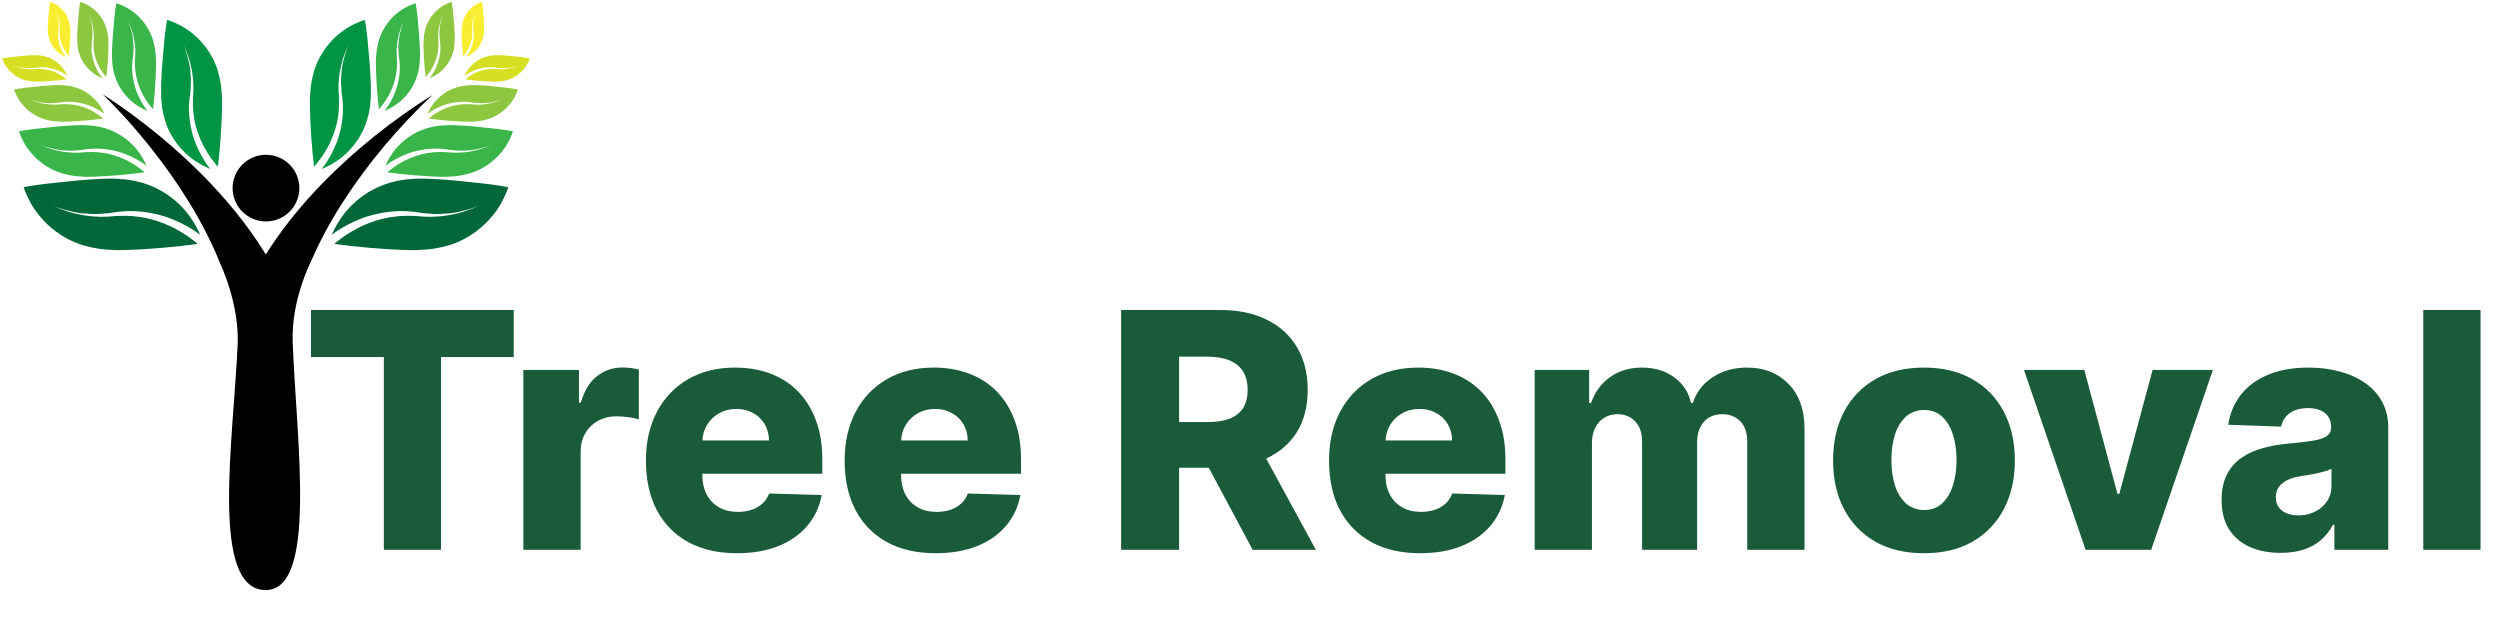 <svg width="291" height="73" viewBox="0 0 291 73" fill="none" xmlns="http://www.w3.org/2000/svg">
<path d="M36.2 41.561V36.081H59.798V41.561H51.332V64H44.679V41.561H36.2ZM60.919 64V43.06H67.394V46.877H67.612C67.994 45.496 68.617 44.469 69.48 43.797C70.344 43.115 71.348 42.774 72.493 42.774C72.802 42.774 73.12 42.797 73.447 42.842C73.774 42.879 74.079 42.938 74.361 43.02V48.813C74.042 48.704 73.624 48.618 73.106 48.554C72.597 48.491 72.143 48.459 71.743 48.459C70.952 48.459 70.239 48.636 69.603 48.991C68.976 49.336 68.48 49.822 68.117 50.449C67.762 51.067 67.585 51.794 67.585 52.63V64H60.919ZM85.778 64.395C83.588 64.395 81.697 63.964 80.107 63.1C78.525 62.228 77.307 60.987 76.453 59.379C75.608 57.761 75.185 55.839 75.185 53.612C75.185 51.449 75.612 49.559 76.467 47.941C77.321 46.314 78.525 45.051 80.079 44.151C81.633 43.242 83.465 42.788 85.573 42.788C87.064 42.788 88.427 43.02 89.663 43.483C90.899 43.947 91.967 44.633 92.867 45.542C93.766 46.45 94.466 47.573 94.966 48.909C95.466 50.236 95.716 51.758 95.716 53.476V55.139H77.516V51.267H89.513C89.504 50.558 89.336 49.927 89.009 49.372C88.681 48.818 88.232 48.386 87.659 48.077C87.096 47.759 86.446 47.6 85.71 47.6C84.964 47.6 84.296 47.768 83.706 48.105C83.115 48.432 82.647 48.882 82.302 49.454C81.956 50.018 81.774 50.658 81.756 51.376V55.316C81.756 56.17 81.924 56.92 82.261 57.565C82.597 58.202 83.074 58.697 83.692 59.051C84.31 59.406 85.046 59.583 85.9 59.583C86.491 59.583 87.027 59.501 87.509 59.338C87.991 59.174 88.404 58.933 88.75 58.615C89.095 58.297 89.354 57.906 89.527 57.443L95.648 57.62C95.393 58.992 94.834 60.187 93.971 61.205C93.117 62.214 91.994 63 90.604 63.564C89.213 64.118 87.605 64.395 85.778 64.395ZM108.909 64.395C106.718 64.395 104.828 63.964 103.238 63.1C101.656 62.228 100.438 60.987 99.584 59.379C98.739 57.761 98.316 55.839 98.316 53.612C98.316 51.449 98.743 49.559 99.598 47.941C100.452 46.314 101.656 45.051 103.21 44.151C104.764 43.242 106.596 42.788 108.704 42.788C110.195 42.788 111.558 43.02 112.794 43.483C114.03 43.947 115.098 44.633 115.998 45.542C116.897 46.45 117.597 47.573 118.097 48.909C118.597 50.236 118.847 51.758 118.847 53.476V55.139H100.647V51.267H112.644C112.635 50.558 112.467 49.927 112.14 49.372C111.812 48.818 111.363 48.386 110.79 48.077C110.227 47.759 109.577 47.6 108.841 47.6C108.095 47.6 107.427 47.768 106.837 48.105C106.246 48.432 105.778 48.882 105.432 49.454C105.087 50.018 104.905 50.658 104.887 51.376V55.316C104.887 56.17 105.055 56.92 105.392 57.565C105.728 58.202 106.205 58.697 106.823 59.051C107.441 59.406 108.177 59.583 109.031 59.583C109.622 59.583 110.158 59.501 110.64 59.338C111.122 59.174 111.535 58.933 111.881 58.615C112.226 58.297 112.485 57.906 112.658 57.443L118.779 57.62C118.524 58.992 117.965 60.187 117.102 61.205C116.248 62.214 115.125 63 113.735 63.564C112.344 64.118 110.736 64.395 108.909 64.395ZM130.499 64V36.081H142.032C144.123 36.081 145.927 36.458 147.444 37.212C148.971 37.957 150.148 39.03 150.975 40.429C151.802 41.82 152.216 43.469 152.216 45.378C152.216 47.314 151.793 48.959 150.948 50.313C150.103 51.658 148.903 52.685 147.349 53.394C145.795 54.094 143.955 54.444 141.828 54.444H134.534V49.127H140.574C141.592 49.127 142.441 48.995 143.123 48.732C143.814 48.459 144.336 48.05 144.691 47.505C145.045 46.95 145.222 46.241 145.222 45.378C145.222 44.515 145.045 43.801 144.691 43.238C144.336 42.665 143.814 42.238 143.123 41.956C142.432 41.665 141.583 41.52 140.574 41.52H137.247V64H130.499ZM146.218 51.24L153.17 64H145.809L138.992 51.24H146.218ZM165.293 64.395C163.103 64.395 161.212 63.964 159.622 63.1C158.04 62.228 156.823 60.987 155.968 59.379C155.123 57.761 154.7 55.839 154.7 53.612C154.7 51.449 155.128 49.559 155.982 47.941C156.836 46.314 158.04 45.051 159.594 44.151C161.149 43.242 162.98 42.788 165.088 42.788C166.579 42.788 167.942 43.02 169.178 43.483C170.414 43.947 171.482 44.633 172.382 45.542C173.282 46.45 173.981 47.573 174.481 48.909C174.981 50.236 175.231 51.758 175.231 53.476V55.139H157.032V51.267H169.028C169.019 50.558 168.851 49.927 168.524 49.372C168.197 48.818 167.747 48.386 167.174 48.077C166.611 47.759 165.961 47.6 165.225 47.6C164.479 47.6 163.811 47.768 163.221 48.105C162.63 48.432 162.162 48.882 161.817 49.454C161.471 50.018 161.289 50.658 161.271 51.376V55.316C161.271 56.17 161.439 56.92 161.776 57.565C162.112 58.202 162.589 58.697 163.207 59.051C163.825 59.406 164.561 59.583 165.416 59.583C166.006 59.583 166.543 59.501 167.024 59.338C167.506 59.174 167.919 58.933 168.265 58.615C168.61 58.297 168.869 57.906 169.042 57.443L175.163 57.62C174.908 58.992 174.349 60.187 173.486 61.205C172.632 62.214 171.509 63 170.119 63.564C168.728 64.118 167.12 64.395 165.293 64.395ZM178.636 64V43.06H184.975V46.905H185.207C185.643 45.632 186.379 44.628 187.415 43.892C188.451 43.156 189.687 42.788 191.123 42.788C192.577 42.788 193.822 43.16 194.858 43.906C195.894 44.651 196.553 45.651 196.835 46.905H197.053C197.444 45.66 198.207 44.664 199.344 43.919C200.48 43.165 201.82 42.788 203.365 42.788C205.346 42.788 206.955 43.424 208.191 44.696C209.427 45.96 210.045 47.696 210.045 49.904V64H203.379V51.431C203.379 50.386 203.111 49.59 202.574 49.045C202.038 48.491 201.343 48.214 200.489 48.214C199.571 48.214 198.848 48.513 198.321 49.113C197.803 49.704 197.544 50.499 197.544 51.499V64H191.137V51.363C191.137 50.39 190.873 49.622 190.346 49.059C189.819 48.495 189.124 48.214 188.26 48.214C187.679 48.214 187.165 48.354 186.72 48.636C186.274 48.909 185.925 49.3 185.67 49.809C185.425 50.318 185.302 50.917 185.302 51.608V64H178.636ZM223.95 64.395C221.751 64.395 219.86 63.946 218.279 63.046C216.707 62.137 215.494 60.874 214.639 59.256C213.794 57.629 213.371 55.743 213.371 53.598C213.371 51.444 213.794 49.559 214.639 47.941C215.494 46.314 216.707 45.051 218.279 44.151C219.86 43.242 221.751 42.788 223.95 42.788C226.15 42.788 228.035 43.242 229.608 44.151C231.189 45.051 232.402 46.314 233.248 47.941C234.102 49.559 234.529 51.444 234.529 53.598C234.529 55.743 234.102 57.629 233.248 59.256C232.402 60.874 231.189 62.137 229.608 63.046C228.035 63.946 226.15 64.395 223.95 64.395ZM223.991 59.365C224.791 59.365 225.468 59.12 226.022 58.629C226.577 58.138 226.999 57.456 227.29 56.584C227.59 55.711 227.74 54.703 227.74 53.557C227.74 52.394 227.59 51.376 227.29 50.504C226.999 49.631 226.577 48.95 226.022 48.459C225.468 47.968 224.791 47.723 223.991 47.723C223.164 47.723 222.464 47.968 221.892 48.459C221.328 48.95 220.897 49.631 220.597 50.504C220.306 51.376 220.16 52.394 220.16 53.557C220.16 54.703 220.306 55.711 220.597 56.584C220.897 57.456 221.328 58.138 221.892 58.629C222.464 59.12 223.164 59.365 223.991 59.365ZM257.582 43.06L250.397 64H242.763L235.592 43.06H242.613L246.471 57.484H246.689L250.561 43.06H257.582ZM265.478 64.354C264.142 64.354 262.956 64.132 261.92 63.687C260.893 63.232 260.08 62.55 259.48 61.642C258.889 60.724 258.594 59.574 258.594 58.193C258.594 57.029 258.798 56.048 259.207 55.248C259.616 54.448 260.18 53.798 260.898 53.298C261.616 52.799 262.443 52.421 263.379 52.167C264.315 51.903 265.315 51.726 266.378 51.635C267.569 51.526 268.527 51.413 269.255 51.294C269.982 51.167 270.509 50.99 270.836 50.763C271.172 50.526 271.34 50.195 271.34 49.768V49.7C271.34 49 271.099 48.459 270.618 48.077C270.136 47.696 269.486 47.505 268.668 47.505C267.787 47.505 267.078 47.696 266.542 48.077C266.005 48.459 265.665 48.986 265.519 49.659L259.371 49.441C259.553 48.168 260.021 47.032 260.775 46.032C261.539 45.023 262.584 44.233 263.911 43.66C265.247 43.079 266.851 42.788 268.723 42.788C270.059 42.788 271.29 42.947 272.417 43.265C273.544 43.574 274.526 44.028 275.362 44.628C276.198 45.219 276.843 45.946 277.298 46.809C277.761 47.673 277.993 48.659 277.993 49.768V64H271.722V61.083H271.558C271.186 61.791 270.709 62.391 270.127 62.882C269.554 63.373 268.877 63.741 268.096 63.986C267.323 64.232 266.451 64.354 265.478 64.354ZM267.537 59.992C268.255 59.992 268.9 59.847 269.473 59.556C270.054 59.265 270.518 58.865 270.863 58.356C271.209 57.838 271.381 57.238 271.381 56.557V54.566C271.19 54.666 270.959 54.757 270.686 54.839C270.422 54.921 270.132 54.998 269.813 55.071C269.495 55.143 269.168 55.207 268.832 55.261C268.496 55.316 268.173 55.366 267.864 55.411C267.237 55.511 266.701 55.666 266.255 55.875C265.819 56.084 265.483 56.357 265.247 56.693C265.019 57.02 264.906 57.411 264.906 57.865C264.906 58.556 265.151 59.083 265.642 59.447C266.142 59.81 266.773 59.992 267.537 59.992ZM288.735 36.081V64H282.069V36.081H288.735Z" fill="#1A5B39"/>
<path d="M57.13 25.351C57.212 25.243 57.322 25.136 57.404 25.028C57.733 24.625 58.008 24.221 58.269 23.776C58.627 23.129 58.931 22.482 59.168 21.793C58.356 21.623 57.556 21.521 56.689 21.406C55.389 21.259 54.196 21.14 52.909 21.007C51.242 20.871 49.71 20.736 48.041 20.816C48.014 20.816 47.987 20.843 47.96 20.843C47.756 20.854 47.553 20.866 47.349 20.878C47.145 20.917 46.942 20.928 46.738 20.967C46.493 21.019 46.263 21.031 46.032 21.097C45.977 21.123 45.923 21.15 45.855 21.163C45.597 21.201 45.379 21.254 45.148 21.346C44.944 21.439 44.726 21.465 44.522 21.558C44.345 21.651 44.168 21.717 43.991 21.783C43.596 21.956 43.242 22.17 42.86 22.383C42.424 22.65 42.055 22.931 41.659 23.239C41.085 23.722 40.579 24.219 40.113 24.811C39.962 25.013 39.825 25.201 39.674 25.403C39.646 25.43 39.66 25.471 39.632 25.497C39.207 26.076 38.903 26.697 38.613 27.331C39.746 26.487 40.999 25.821 42.346 25.331C42.469 25.292 42.605 25.239 42.727 25.199C43.611 24.922 44.467 24.754 45.404 24.64C45.893 24.59 46.354 24.567 46.842 24.571C47.683 24.578 48.455 24.68 49.322 24.823C49.39 24.837 49.444 24.81 49.512 24.824C50.365 24.927 51.139 24.947 51.98 24.846C52.007 24.846 52.048 24.86 52.075 24.86C52.374 24.836 52.632 24.797 52.931 24.746C53.134 24.707 53.311 24.668 53.501 24.642C53.542 24.629 53.556 24.616 53.596 24.602C54.357 24.447 55.037 24.236 55.731 23.957C53.471 25.021 50.904 25.446 48.424 25.14C47.855 25.135 47.299 25.09 46.715 25.152C46.688 25.152 46.648 25.138 46.62 25.138C45.86 25.213 45.195 25.302 44.461 25.485C43.428 25.747 42.502 26.118 41.562 26.584C41.508 26.611 41.453 26.665 41.399 26.691C40.486 27.157 39.694 27.746 38.916 28.376C39.146 28.446 39.349 28.434 39.606 28.477C39.809 28.519 40.026 28.548 40.243 28.55C40.419 28.565 40.582 28.594 40.745 28.622C42.221 28.784 43.577 28.904 45.041 28.998C46.288 29.063 47.44 29.141 48.675 29.111C48.729 29.111 48.783 29.085 48.838 29.085C49.977 29.068 51.036 28.887 52.138 28.585C53.348 28.23 54.397 27.684 55.421 26.948C55.448 26.921 55.475 26.894 55.503 26.867C56.117 26.426 56.637 25.915 57.13 25.351Z" fill="#006838"/>
<path d="M39.412 3.986C39.505 3.918 39.598 3.826 39.69 3.758C40.039 3.485 40.386 3.258 40.769 3.042C41.325 2.748 41.88 2.499 42.47 2.309C42.602 3.001 42.677 3.68 42.763 4.418C42.868 5.524 42.952 6.538 43.046 7.632C43.138 9.049 43.23 10.351 43.137 11.766C43.137 11.789 43.114 11.812 43.114 11.835C43.1 12.008 43.087 12.18 43.075 12.353C43.038 12.525 43.025 12.698 42.989 12.87C42.941 13.077 42.928 13.273 42.869 13.468C42.845 13.514 42.822 13.56 42.81 13.617C42.773 13.835 42.726 14.019 42.643 14.214C42.561 14.386 42.536 14.57 42.454 14.742C42.372 14.891 42.313 15.04 42.254 15.19C42.102 15.522 41.915 15.82 41.727 16.14C41.494 16.507 41.249 16.816 40.981 17.147C40.562 17.627 40.131 18.049 39.621 18.436C39.447 18.561 39.284 18.675 39.11 18.8C39.087 18.823 39.053 18.811 39.029 18.834C38.531 19.187 37.998 19.435 37.454 19.672C38.189 18.723 38.774 17.669 39.211 16.533C39.246 16.43 39.293 16.315 39.329 16.212C39.577 15.466 39.733 14.742 39.844 13.948C39.894 13.534 39.92 13.143 39.924 12.729C39.93 12.015 39.855 11.358 39.746 10.62C39.735 10.562 39.759 10.517 39.748 10.459C39.673 9.733 39.667 9.077 39.766 8.364C39.766 8.341 39.755 8.306 39.755 8.283C39.78 8.03 39.817 7.812 39.865 7.559C39.901 7.386 39.937 7.237 39.961 7.076C39.973 7.042 39.985 7.03 39.997 6.996C40.141 6.352 40.33 5.778 40.577 5.193C39.639 7.096 39.239 9.269 39.463 11.378C39.459 11.861 39.489 12.333 39.427 12.828C39.427 12.851 39.438 12.886 39.438 12.909C39.363 13.553 39.278 14.116 39.111 14.736C38.873 15.609 38.543 16.389 38.133 17.18C38.109 17.226 38.063 17.271 38.04 17.317C37.629 18.085 37.116 18.748 36.569 19.4C36.513 19.204 36.526 19.031 36.493 18.812C36.46 18.639 36.439 18.455 36.44 18.27C36.43 18.121 36.408 17.983 36.386 17.844C36.27 16.588 36.188 15.436 36.13 14.192C36.093 13.133 36.044 12.154 36.087 11.107C36.088 11.061 36.111 11.015 36.112 10.969C36.143 10.002 36.312 9.105 36.586 8.175C36.906 7.153 37.386 6.271 38.028 5.413C38.051 5.39 38.074 5.367 38.097 5.345C38.482 4.83 38.924 4.396 39.412 3.986Z" fill="#009444"/>
<path d="M58.24 17.86C58.3 17.782 58.379 17.705 58.438 17.627C58.676 17.335 58.875 17.044 59.063 16.722C59.322 16.255 59.542 15.787 59.713 15.289C59.126 15.167 58.548 15.093 57.922 15.01C56.982 14.904 56.121 14.818 55.191 14.722C53.986 14.623 52.88 14.526 51.674 14.584C51.654 14.584 51.635 14.603 51.615 14.603C51.468 14.611 51.321 14.62 51.174 14.628C51.026 14.656 50.879 14.665 50.732 14.693C50.555 14.731 50.389 14.739 50.222 14.787C50.182 14.806 50.143 14.825 50.094 14.834C49.908 14.862 49.751 14.9 49.583 14.967C49.436 15.034 49.279 15.052 49.131 15.12C49.003 15.187 48.875 15.235 48.748 15.283C48.462 15.407 48.206 15.562 47.931 15.716C47.615 15.909 47.349 16.112 47.063 16.335C46.648 16.683 46.283 17.042 45.946 17.47C45.837 17.616 45.737 17.752 45.628 17.898C45.609 17.917 45.618 17.947 45.599 17.966C45.291 18.384 45.072 18.832 44.862 19.291C45.681 18.681 46.586 18.2 47.559 17.846C47.648 17.817 47.746 17.779 47.834 17.75C48.473 17.551 49.092 17.429 49.769 17.346C50.122 17.31 50.455 17.294 50.808 17.297C51.415 17.302 51.973 17.375 52.599 17.479C52.648 17.489 52.688 17.47 52.736 17.48C53.353 17.554 53.912 17.568 54.52 17.495C54.539 17.495 54.569 17.505 54.588 17.506C54.804 17.488 54.991 17.46 55.206 17.423C55.354 17.395 55.481 17.367 55.619 17.348C55.648 17.339 55.658 17.329 55.688 17.319C56.237 17.207 56.728 17.054 57.23 16.853C55.597 17.622 53.742 17.929 51.951 17.708C51.539 17.704 51.138 17.672 50.716 17.717C50.696 17.717 50.667 17.707 50.647 17.706C50.098 17.76 49.617 17.825 49.087 17.957C48.341 18.146 47.672 18.415 46.993 18.751C46.954 18.77 46.914 18.809 46.875 18.828C46.215 19.165 45.643 19.591 45.081 20.046C45.247 20.096 45.394 20.088 45.58 20.119C45.727 20.149 45.883 20.17 46.04 20.172C46.167 20.183 46.285 20.203 46.402 20.224C47.469 20.341 48.448 20.427 49.506 20.495C50.407 20.542 51.24 20.598 52.132 20.577C52.171 20.577 52.21 20.558 52.249 20.558C53.072 20.546 53.838 20.415 54.634 20.197C55.508 19.941 56.266 19.546 57.005 19.014C57.025 18.995 57.045 18.975 57.065 18.956C57.508 18.637 57.884 18.268 58.24 17.86Z" fill="#39B54A"/>
<path d="M46.169 1.58C46.236 1.531 46.303 1.465 46.37 1.415C46.622 1.218 46.873 1.054 47.15 0.898C47.551 0.685 47.953 0.506 48.379 0.368C48.474 0.868 48.528 1.359 48.59 1.892C48.667 2.691 48.727 3.424 48.795 4.215C48.861 5.238 48.928 6.179 48.861 7.201C48.861 7.218 48.844 7.234 48.844 7.251C48.834 7.376 48.825 7.5 48.815 7.625C48.789 7.75 48.78 7.874 48.754 7.999C48.719 8.148 48.71 8.29 48.667 8.431C48.65 8.464 48.633 8.497 48.624 8.538C48.598 8.696 48.563 8.829 48.504 8.97C48.445 9.094 48.427 9.227 48.367 9.351C48.308 9.459 48.266 9.567 48.223 9.675C48.113 9.915 47.977 10.13 47.842 10.362C47.673 10.626 47.496 10.849 47.303 11.089C47 11.436 46.689 11.741 46.32 12.02C46.194 12.111 46.077 12.193 45.951 12.283C45.935 12.3 45.91 12.291 45.893 12.308C45.532 12.562 45.148 12.742 44.755 12.913C45.285 12.228 45.709 11.466 46.024 10.645C46.05 10.571 46.084 10.488 46.109 10.413C46.289 9.874 46.402 9.351 46.481 8.778C46.517 8.479 46.537 8.196 46.539 7.897C46.544 7.381 46.489 6.906 46.411 6.373C46.403 6.332 46.42 6.299 46.412 6.257C46.358 5.732 46.354 5.258 46.425 4.743C46.425 4.726 46.417 4.701 46.417 4.685C46.435 4.502 46.462 4.344 46.496 4.161C46.523 4.037 46.549 3.929 46.566 3.813C46.575 3.788 46.583 3.78 46.592 3.755C46.696 3.29 46.833 2.875 47.011 2.452C46.333 3.827 46.044 5.397 46.206 6.92C46.203 7.27 46.225 7.611 46.18 7.968C46.18 7.985 46.188 8.01 46.188 8.027C46.134 8.492 46.072 8.899 45.952 9.347C45.78 9.978 45.542 10.541 45.245 11.113C45.228 11.146 45.195 11.179 45.178 11.212C44.881 11.767 44.511 12.246 44.115 12.717C44.075 12.575 44.084 12.45 44.061 12.292C44.037 12.167 44.021 12.034 44.022 11.901C44.015 11.793 43.999 11.693 43.983 11.593C43.9 10.685 43.84 9.853 43.798 8.954C43.771 8.189 43.736 7.481 43.767 6.725C43.768 6.691 43.785 6.658 43.785 6.625C43.808 5.927 43.93 5.279 44.127 4.607C44.359 3.869 44.706 3.231 45.169 2.611C45.186 2.595 45.203 2.578 45.219 2.562C45.498 2.19 45.817 1.876 46.169 1.58Z" fill="#39B54A"/>
<path d="M59.245 12.241C59.287 12.186 59.343 12.131 59.385 12.076C59.554 11.869 59.694 11.662 59.828 11.434C60.012 11.103 60.168 10.771 60.289 10.418C59.873 10.331 59.463 10.279 59.019 10.22C58.352 10.145 57.741 10.084 57.082 10.016C56.227 9.946 55.443 9.876 54.587 9.918C54.573 9.918 54.559 9.931 54.545 9.931C54.441 9.937 54.337 9.943 54.233 9.949C54.128 9.969 54.024 9.975 53.919 9.995C53.794 10.022 53.676 10.028 53.557 10.061C53.529 10.075 53.502 10.089 53.467 10.095C53.335 10.115 53.223 10.142 53.105 10.189C53 10.237 52.889 10.25 52.784 10.298C52.693 10.345 52.602 10.379 52.512 10.413C52.31 10.502 52.128 10.611 51.932 10.72C51.709 10.857 51.52 11.002 51.317 11.159C51.023 11.407 50.764 11.661 50.525 11.965C50.447 12.068 50.377 12.165 50.3 12.268C50.285 12.282 50.292 12.303 50.278 12.316C50.06 12.613 49.905 12.931 49.756 13.256C50.336 12.824 50.979 12.482 51.669 12.231C51.732 12.211 51.801 12.184 51.864 12.164C52.317 12.022 52.756 11.935 53.236 11.877C53.486 11.851 53.723 11.84 53.973 11.842C54.404 11.845 54.8 11.898 55.244 11.971C55.278 11.978 55.306 11.964 55.341 11.972C55.778 12.024 56.175 12.034 56.606 11.983C56.62 11.983 56.641 11.99 56.654 11.99C56.807 11.977 56.94 11.958 57.093 11.931C57.197 11.911 57.288 11.891 57.385 11.878C57.406 11.871 57.413 11.865 57.434 11.858C57.824 11.778 58.172 11.67 58.528 11.527C57.37 12.072 56.054 12.29 54.784 12.133C54.492 12.131 54.207 12.107 53.908 12.14C53.894 12.139 53.873 12.132 53.859 12.132C53.47 12.171 53.129 12.216 52.753 12.31C52.223 12.444 51.749 12.635 51.267 12.873C51.239 12.887 51.211 12.915 51.183 12.928C50.716 13.167 50.31 13.469 49.911 13.792C50.029 13.827 50.133 13.821 50.265 13.843C50.369 13.865 50.48 13.88 50.591 13.881C50.682 13.889 50.765 13.903 50.848 13.918C51.605 14.001 52.3 14.062 53.05 14.11C53.689 14.144 54.279 14.183 54.912 14.168C54.94 14.168 54.968 14.155 54.995 14.155C55.579 14.146 56.122 14.054 56.687 13.899C57.307 13.717 57.844 13.437 58.369 13.06C58.383 13.046 58.397 13.032 58.411 13.018C58.725 12.792 58.992 12.531 59.245 12.241Z" fill="#8DC63F"/>
<path d="M51.007 1.071C51.054 1.036 51.102 0.99 51.15 0.955C51.328 0.815 51.506 0.698 51.702 0.588C51.987 0.437 52.272 0.31 52.574 0.212C52.642 0.566 52.68 0.915 52.724 1.293C52.778 1.86 52.821 2.379 52.869 2.94C52.916 3.666 52.963 4.333 52.916 5.058C52.916 5.07 52.904 5.082 52.904 5.094C52.897 5.182 52.89 5.271 52.884 5.359C52.865 5.447 52.858 5.536 52.84 5.624C52.815 5.73 52.809 5.83 52.778 5.93C52.766 5.954 52.754 5.977 52.748 6.007C52.729 6.119 52.705 6.213 52.663 6.313C52.621 6.401 52.608 6.495 52.566 6.583C52.524 6.66 52.494 6.736 52.463 6.813C52.385 6.983 52.289 7.136 52.193 7.3C52.074 7.488 51.948 7.646 51.811 7.816C51.596 8.062 51.376 8.278 51.114 8.476C51.025 8.541 50.941 8.599 50.852 8.663C50.84 8.675 50.823 8.669 50.811 8.68C50.555 8.861 50.282 8.988 50.004 9.11C50.38 8.623 50.68 8.083 50.904 7.501C50.922 7.448 50.946 7.389 50.964 7.336C51.092 6.954 51.172 6.583 51.228 6.176C51.254 5.964 51.267 5.764 51.269 5.551C51.272 5.186 51.234 4.849 51.178 4.471C51.172 4.442 51.184 4.418 51.179 4.388C51.141 4.016 51.138 3.68 51.188 3.315C51.188 3.303 51.182 3.285 51.183 3.273C51.196 3.144 51.214 3.032 51.239 2.902C51.257 2.814 51.276 2.737 51.288 2.655C51.294 2.637 51.3 2.631 51.306 2.614C51.38 2.284 51.477 1.99 51.604 1.69C51.123 2.665 50.918 3.779 51.033 4.859C51.031 5.107 51.046 5.349 51.015 5.602C51.015 5.614 51.02 5.632 51.02 5.644C50.982 5.974 50.938 6.262 50.853 6.58C50.73 7.028 50.562 7.427 50.351 7.833C50.339 7.856 50.316 7.879 50.303 7.903C50.093 8.296 49.83 8.636 49.55 8.97C49.521 8.87 49.528 8.781 49.511 8.669C49.494 8.58 49.483 8.486 49.484 8.391C49.479 8.315 49.468 8.244 49.456 8.173C49.397 7.529 49.355 6.939 49.325 6.302C49.306 5.759 49.281 5.257 49.303 4.72C49.303 4.697 49.315 4.673 49.316 4.65C49.332 4.154 49.418 3.695 49.558 3.218C49.722 2.694 49.968 2.242 50.297 1.803C50.309 1.791 50.321 1.779 50.333 1.768C50.53 1.504 50.757 1.282 51.007 1.071Z" fill="#8DC63F"/>
<path d="M60.915 8.111C60.946 8.071 60.986 8.031 61.017 7.991C61.139 7.842 61.24 7.692 61.337 7.528C61.47 7.288 61.582 7.048 61.67 6.793C61.369 6.731 61.073 6.693 60.752 6.65C60.271 6.596 59.829 6.552 59.352 6.503C58.735 6.452 58.168 6.402 57.55 6.432C57.54 6.432 57.53 6.442 57.52 6.442C57.445 6.446 57.369 6.45 57.294 6.455C57.219 6.469 57.143 6.473 57.068 6.488C56.977 6.507 56.892 6.511 56.806 6.536C56.786 6.546 56.766 6.555 56.741 6.56C56.645 6.574 56.565 6.594 56.479 6.628C56.404 6.663 56.323 6.672 56.247 6.706C56.182 6.741 56.116 6.765 56.051 6.79C55.905 6.854 55.773 6.933 55.632 7.012C55.471 7.111 55.334 7.215 55.188 7.329C54.975 7.508 54.788 7.692 54.615 7.911C54.559 7.986 54.508 8.055 54.452 8.13C54.442 8.14 54.447 8.155 54.437 8.165C54.279 8.379 54.167 8.609 54.06 8.844C54.479 8.531 54.943 8.285 55.442 8.103C55.487 8.089 55.538 8.069 55.583 8.055C55.91 7.952 56.227 7.89 56.574 7.847C56.755 7.829 56.926 7.82 57.106 7.822C57.418 7.825 57.704 7.862 58.025 7.915C58.05 7.92 58.07 7.911 58.095 7.916C58.411 7.954 58.697 7.961 59.009 7.924C59.019 7.924 59.034 7.929 59.044 7.929C59.154 7.92 59.25 7.906 59.361 7.887C59.436 7.872 59.502 7.858 59.572 7.848C59.587 7.843 59.592 7.838 59.607 7.834C59.889 7.776 60.141 7.698 60.398 7.595C59.56 7.989 58.61 8.146 57.692 8.033C57.481 8.031 57.276 8.014 57.059 8.037C57.049 8.037 57.034 8.032 57.024 8.032C56.743 8.06 56.496 8.092 56.225 8.16C55.842 8.257 55.5 8.395 55.152 8.567C55.131 8.577 55.111 8.597 55.091 8.607C54.753 8.779 54.46 8.998 54.172 9.231C54.257 9.257 54.332 9.252 54.428 9.268C54.503 9.284 54.583 9.295 54.663 9.295C54.728 9.301 54.789 9.311 54.849 9.322C55.396 9.382 55.897 9.426 56.439 9.461C56.901 9.485 57.328 9.514 57.785 9.503C57.805 9.503 57.825 9.493 57.845 9.493C58.267 9.487 58.659 9.42 59.067 9.308C59.515 9.177 59.903 8.975 60.282 8.702C60.292 8.692 60.303 8.682 60.313 8.672C60.54 8.509 60.733 8.32 60.915 8.111Z" fill="#D7DF23"/>
<path d="M54.964 0.833C54.998 0.808 55.033 0.774 55.067 0.749C55.196 0.647 55.325 0.563 55.466 0.484C55.672 0.374 55.878 0.283 56.096 0.212C56.145 0.468 56.173 0.72 56.205 0.993C56.244 1.402 56.275 1.778 56.309 2.183C56.343 2.708 56.377 3.19 56.343 3.714C56.343 3.722 56.334 3.731 56.334 3.739C56.33 3.803 56.325 3.867 56.32 3.931C56.306 3.994 56.302 4.058 56.288 4.122C56.271 4.199 56.266 4.271 56.244 4.344C56.235 4.36 56.226 4.377 56.222 4.399C56.208 4.48 56.191 4.548 56.16 4.62C56.13 4.684 56.121 4.752 56.09 4.815C56.06 4.87 56.038 4.926 56.016 4.981C55.96 5.104 55.891 5.214 55.821 5.333C55.735 5.469 55.644 5.583 55.545 5.706C55.389 5.883 55.23 6.04 55.041 6.183C54.977 6.229 54.917 6.271 54.852 6.318C54.844 6.326 54.831 6.322 54.822 6.33C54.638 6.461 54.44 6.553 54.239 6.641C54.511 6.289 54.728 5.899 54.889 5.478C54.903 5.44 54.92 5.398 54.933 5.359C55.025 5.083 55.083 4.815 55.124 4.521C55.142 4.368 55.152 4.223 55.153 4.07C55.156 3.806 55.128 3.562 55.088 3.289C55.084 3.268 55.092 3.251 55.088 3.23C55.061 2.961 55.059 2.718 55.095 2.454C55.095 2.445 55.091 2.433 55.091 2.424C55.1 2.33 55.114 2.249 55.132 2.156C55.145 2.092 55.158 2.037 55.167 1.977C55.172 1.964 55.176 1.96 55.18 1.947C55.233 1.709 55.304 1.497 55.395 1.28C55.048 1.985 54.9 2.789 54.983 3.57C54.981 3.749 54.992 3.924 54.969 4.107C54.969 4.115 54.974 4.128 54.974 4.136C54.946 4.375 54.914 4.583 54.852 4.813C54.764 5.136 54.642 5.425 54.49 5.718C54.482 5.735 54.464 5.752 54.456 5.769C54.304 6.053 54.114 6.299 53.911 6.54C53.891 6.467 53.895 6.403 53.883 6.322C53.871 6.258 53.863 6.19 53.864 6.122C53.86 6.066 53.852 6.015 53.843 5.964C53.801 5.499 53.77 5.072 53.749 4.612C53.735 4.22 53.717 3.857 53.733 3.469C53.733 3.452 53.742 3.435 53.742 3.418C53.754 3.06 53.816 2.728 53.917 2.384C54.036 2.006 54.214 1.679 54.451 1.361C54.46 1.353 54.468 1.344 54.477 1.336C54.62 1.145 54.783 0.985 54.964 0.833Z" fill="#F9ED32"/>
<path d="M4.79 25.351C4.707 25.243 4.598 25.136 4.516 25.028C4.187 24.625 3.912 24.221 3.65 23.776C3.292 23.129 2.988 22.482 2.751 21.793C3.564 21.623 4.363 21.521 5.23 21.406C6.531 21.259 7.723 21.14 9.011 21.007C10.678 20.871 12.209 20.736 13.878 20.816C13.905 20.816 13.933 20.843 13.96 20.843C14.163 20.854 14.367 20.866 14.57 20.878C14.774 20.917 14.978 20.928 15.181 20.967C15.426 21.019 15.657 21.031 15.888 21.097C15.942 21.123 15.997 21.15 16.065 21.163C16.323 21.201 16.54 21.254 16.772 21.346C16.976 21.439 17.193 21.465 17.397 21.558C17.574 21.651 17.751 21.717 17.928 21.783C18.323 21.956 18.678 22.17 19.059 22.383C19.496 22.65 19.864 22.931 20.26 23.239C20.834 23.722 21.34 24.219 21.806 24.811C21.957 25.013 22.095 25.201 22.245 25.403C22.273 25.43 22.26 25.471 22.287 25.497C22.712 26.076 23.016 26.697 23.307 27.331C22.174 26.487 20.92 25.821 19.573 25.331C19.451 25.292 19.314 25.239 19.192 25.199C18.308 24.922 17.452 24.754 16.515 24.64C16.027 24.59 15.565 24.567 15.077 24.571C14.236 24.578 13.464 24.68 12.597 24.823C12.53 24.837 12.475 24.81 12.407 24.824C11.554 24.927 10.781 24.947 9.939 24.846C9.912 24.846 9.871 24.86 9.844 24.86C9.546 24.836 9.288 24.797 8.989 24.746C8.785 24.707 8.608 24.668 8.418 24.642C8.377 24.629 8.364 24.616 8.323 24.602C7.562 24.447 6.882 24.236 6.188 23.957C8.449 25.021 11.016 25.446 13.495 25.14C14.065 25.135 14.62 25.09 15.204 25.152C15.231 25.152 15.272 25.138 15.299 25.138C16.059 25.213 16.724 25.302 17.459 25.485C18.492 25.747 19.417 26.118 20.357 26.584C20.412 26.611 20.466 26.665 20.521 26.691C21.433 27.157 22.225 27.746 23.004 28.376C22.774 28.446 22.57 28.434 22.313 28.477C22.11 28.519 21.893 28.548 21.676 28.55C21.5 28.565 21.337 28.594 21.175 28.622C19.698 28.784 18.343 28.904 16.879 28.998C15.631 29.063 14.479 29.141 13.245 29.111C13.191 29.111 13.136 29.085 13.082 29.085C11.942 29.068 10.883 28.887 9.782 28.585C8.571 28.23 7.522 27.684 6.499 26.948C6.471 26.921 6.444 26.894 6.417 26.867C5.803 26.426 5.283 25.915 4.79 25.351Z" fill="#006838"/>
<path d="M22.508 3.986C22.415 3.918 22.322 3.826 22.229 3.758C21.881 3.485 21.533 3.258 21.151 3.042C20.595 2.748 20.04 2.499 19.45 2.309C19.318 3.001 19.243 3.68 19.157 4.418C19.051 5.524 18.968 6.538 18.874 7.632C18.782 9.049 18.69 10.351 18.783 11.766C18.783 11.789 18.806 11.812 18.806 11.835C18.819 12.008 18.832 12.18 18.845 12.353C18.881 12.525 18.895 12.698 18.931 12.87C18.979 13.077 18.992 13.273 19.051 13.468C19.075 13.514 19.098 13.56 19.11 13.617C19.146 13.835 19.194 14.019 19.277 14.214C19.359 14.386 19.384 14.57 19.466 14.742C19.548 14.891 19.607 15.04 19.666 15.19C19.818 15.522 20.005 15.82 20.192 16.14C20.426 16.507 20.671 16.816 20.939 17.147C21.358 17.627 21.788 18.049 22.299 18.436C22.473 18.561 22.636 18.675 22.809 18.8C22.833 18.823 22.867 18.811 22.89 18.834C23.389 19.187 23.922 19.435 24.466 19.672C23.731 18.723 23.146 17.669 22.709 16.533C22.674 16.43 22.627 16.315 22.591 16.212C22.343 15.466 22.186 14.742 22.076 13.948C22.026 13.534 22 13.143 21.996 12.729C21.99 12.015 22.065 11.358 22.174 10.62C22.185 10.562 22.161 10.517 22.172 10.459C22.247 9.733 22.253 9.077 22.154 8.364C22.154 8.341 22.165 8.306 22.165 8.283C22.14 8.03 22.103 7.812 22.055 7.559C22.019 7.386 21.983 7.237 21.959 7.076C21.947 7.042 21.935 7.03 21.923 6.996C21.779 6.352 21.59 5.778 21.343 5.193C22.281 7.096 22.681 9.269 22.457 11.378C22.461 11.861 22.431 12.333 22.493 12.828C22.493 12.851 22.482 12.886 22.482 12.909C22.557 13.553 22.642 14.116 22.809 14.736C23.047 15.609 23.377 16.389 23.787 17.18C23.81 17.226 23.857 17.271 23.88 17.317C24.291 18.085 24.804 18.748 25.351 19.4C25.407 19.204 25.394 19.031 25.427 18.812C25.46 18.639 25.481 18.455 25.48 18.27C25.49 18.121 25.512 17.983 25.534 17.844C25.649 16.588 25.732 15.436 25.79 14.192C25.827 13.133 25.876 12.154 25.832 11.107C25.832 11.061 25.809 11.015 25.808 10.969C25.777 10.002 25.608 9.105 25.334 8.175C25.014 7.153 24.534 6.271 23.892 5.413C23.869 5.39 23.846 5.367 23.823 5.345C23.438 4.83 22.996 4.396 22.508 3.986Z" fill="#009444"/>
<path d="M3.678 17.86C3.619 17.782 3.54 17.705 3.48 17.627C3.242 17.335 3.044 17.044 2.855 16.722C2.596 16.255 2.376 15.787 2.206 15.289C2.792 15.167 3.37 15.093 3.996 15.01C4.936 14.904 5.798 14.818 6.728 14.722C7.932 14.623 9.039 14.526 10.245 14.584C10.264 14.584 10.284 14.603 10.304 14.603C10.451 14.611 10.598 14.62 10.745 14.628C10.892 14.656 11.039 14.665 11.186 14.693C11.363 14.731 11.53 14.739 11.697 14.787C11.736 14.806 11.775 14.825 11.825 14.834C12.011 14.862 12.168 14.9 12.335 14.967C12.483 15.034 12.64 15.052 12.787 15.12C12.915 15.187 13.043 15.235 13.171 15.283C13.456 15.407 13.712 15.562 13.988 15.716C14.303 15.909 14.569 16.112 14.856 16.335C15.27 16.683 15.636 17.042 15.973 17.47C16.082 17.616 16.181 17.752 16.29 17.898C16.31 17.917 16.3 17.947 16.32 17.966C16.627 18.384 16.847 18.832 17.057 19.291C16.238 18.681 15.332 18.2 14.359 17.846C14.271 17.817 14.172 17.779 14.084 17.75C13.445 17.551 12.827 17.429 12.15 17.346C11.797 17.31 11.463 17.294 11.111 17.297C10.503 17.302 9.945 17.375 9.319 17.479C9.27 17.489 9.231 17.47 9.182 17.48C8.565 17.554 8.007 17.568 7.399 17.495C7.379 17.495 7.35 17.505 7.33 17.506C7.114 17.488 6.928 17.46 6.712 17.423C6.565 17.395 6.437 17.367 6.3 17.348C6.27 17.339 6.26 17.329 6.231 17.319C5.681 17.207 5.19 17.054 4.689 16.853C6.322 17.622 8.177 17.929 9.968 17.708C10.38 17.704 10.781 17.672 11.203 17.717C11.222 17.717 11.252 17.707 11.271 17.706C11.82 17.76 12.301 17.825 12.831 17.957C13.578 18.146 14.246 18.415 14.926 18.751C14.965 18.77 15.004 18.809 15.044 18.828C15.703 19.165 16.275 19.591 16.838 20.046C16.672 20.096 16.525 20.088 16.339 20.119C16.192 20.149 16.035 20.17 15.879 20.172C15.751 20.183 15.634 20.203 15.517 20.224C14.449 20.341 13.47 20.427 12.412 20.495C11.511 20.542 10.679 20.598 9.787 20.577C9.748 20.577 9.708 20.558 9.669 20.558C8.846 20.546 8.081 20.415 7.285 20.197C6.411 19.941 5.653 19.546 4.913 19.014C4.893 18.995 4.874 18.975 4.854 18.956C4.41 18.637 4.035 18.268 3.678 17.86Z" fill="#39B54A"/>
<path d="M15.75 1.58C15.683 1.531 15.616 1.465 15.548 1.415C15.297 1.218 15.046 1.054 14.769 0.898C14.368 0.685 13.966 0.506 13.54 0.368C13.445 0.868 13.391 1.359 13.329 1.892C13.252 2.691 13.192 3.424 13.124 4.215C13.058 5.238 12.991 6.179 13.058 7.201C13.058 7.218 13.075 7.234 13.075 7.251C13.085 7.376 13.094 7.5 13.104 7.625C13.13 7.75 13.139 7.874 13.165 7.999C13.2 8.148 13.209 8.29 13.252 8.431C13.269 8.464 13.286 8.497 13.295 8.538C13.321 8.696 13.356 8.829 13.415 8.97C13.474 9.094 13.492 9.227 13.552 9.351C13.611 9.459 13.653 9.567 13.696 9.675C13.806 9.915 13.941 10.13 14.077 10.362C14.246 10.626 14.423 10.849 14.616 11.089C14.919 11.436 15.23 11.741 15.599 12.02C15.725 12.111 15.842 12.193 15.968 12.283C15.984 12.3 16.009 12.291 16.026 12.308C16.387 12.562 16.771 12.742 17.164 12.913C16.634 12.228 16.21 11.466 15.895 10.645C15.87 10.571 15.835 10.488 15.81 10.413C15.63 9.874 15.517 9.351 15.438 8.778C15.402 8.479 15.382 8.196 15.38 7.897C15.375 7.381 15.43 6.906 15.508 6.373C15.516 6.332 15.499 6.299 15.507 6.257C15.561 5.732 15.565 5.258 15.494 4.743C15.494 4.726 15.502 4.701 15.502 4.685C15.484 4.502 15.457 4.344 15.422 4.161C15.396 4.037 15.37 3.929 15.353 3.813C15.344 3.788 15.336 3.78 15.327 3.755C15.223 3.29 15.086 2.875 14.908 2.452C15.586 3.827 15.874 5.397 15.713 6.92C15.716 7.27 15.694 7.611 15.739 7.968C15.739 7.985 15.731 8.01 15.731 8.027C15.785 8.492 15.847 8.899 15.967 9.347C16.139 9.978 16.377 10.541 16.674 11.113C16.691 11.146 16.724 11.179 16.741 11.212C17.038 11.767 17.408 12.246 17.804 12.717C17.844 12.575 17.835 12.45 17.858 12.292C17.882 12.167 17.898 12.034 17.897 11.901C17.904 11.793 17.92 11.693 17.936 11.593C18.019 10.685 18.079 9.853 18.121 8.954C18.148 8.189 18.183 7.481 18.152 6.725C18.151 6.691 18.134 6.658 18.134 6.625C18.111 5.927 17.989 5.279 17.792 4.607C17.561 3.869 17.213 3.231 16.75 2.611C16.733 2.595 16.716 2.578 16.7 2.562C16.421 2.19 16.102 1.876 15.75 1.58Z" fill="#39B54A"/>
<path d="M2.675 12.241C2.633 12.186 2.577 12.131 2.535 12.076C2.366 11.869 2.225 11.662 2.091 11.434C1.908 11.103 1.752 10.771 1.631 10.418C2.047 10.331 2.457 10.279 2.901 10.22C3.567 10.145 4.179 10.084 4.838 10.016C5.692 9.946 6.477 9.876 7.332 9.918C7.346 9.918 7.36 9.931 7.374 9.931C7.479 9.937 7.583 9.943 7.687 9.949C7.792 9.969 7.896 9.975 8 9.995C8.126 10.022 8.244 10.028 8.362 10.061C8.39 10.075 8.418 10.089 8.453 10.095C8.585 10.115 8.697 10.142 8.815 10.189C8.92 10.237 9.031 10.25 9.136 10.298C9.227 10.345 9.317 10.379 9.408 10.413C9.61 10.502 9.792 10.611 9.988 10.72C10.211 10.857 10.4 11.002 10.603 11.159C10.897 11.407 11.156 11.661 11.395 11.965C11.473 12.068 11.543 12.165 11.62 12.268C11.634 12.282 11.628 12.303 11.642 12.316C11.86 12.613 12.015 12.931 12.164 13.256C11.584 12.824 10.941 12.482 10.251 12.231C10.188 12.211 10.118 12.184 10.056 12.164C9.603 12.022 9.164 11.935 8.684 11.877C8.433 11.851 8.197 11.84 7.947 11.842C7.516 11.845 7.12 11.898 6.676 11.971C6.641 11.978 6.614 11.964 6.579 11.972C6.141 12.024 5.745 12.034 5.314 11.983C5.3 11.983 5.279 11.99 5.265 11.99C5.112 11.977 4.98 11.958 4.827 11.931C4.723 11.911 4.632 11.891 4.535 11.878C4.514 11.871 4.507 11.865 4.486 11.858C4.096 11.778 3.747 11.67 3.392 11.527C4.55 12.072 5.866 12.29 7.136 12.133C7.428 12.131 7.713 12.107 8.012 12.14C8.026 12.139 8.047 12.132 8.061 12.132C8.45 12.171 8.791 12.216 9.167 12.31C9.697 12.444 10.171 12.635 10.652 12.873C10.68 12.887 10.709 12.915 10.736 12.928C11.204 13.167 11.61 13.469 12.009 13.792C11.891 13.827 11.787 13.821 11.655 13.843C11.551 13.865 11.44 13.88 11.329 13.881C11.238 13.889 11.155 13.903 11.072 13.918C10.315 14.001 9.62 14.062 8.87 14.11C8.231 14.144 7.641 14.183 7.008 14.168C6.98 14.168 6.952 14.155 6.924 14.155C6.341 14.146 5.798 14.054 5.233 13.899C4.613 13.717 4.076 13.437 3.551 13.06C3.537 13.046 3.523 13.032 3.509 13.018C3.194 12.792 2.928 12.531 2.675 12.241Z" fill="#8DC63F"/>
<path d="M10.911 1.071C10.863 1.036 10.816 0.99 10.768 0.955C10.59 0.815 10.411 0.698 10.215 0.588C9.931 0.437 9.646 0.31 9.344 0.212C9.276 0.566 9.238 0.915 9.194 1.293C9.139 1.86 9.097 2.379 9.048 2.94C9.002 3.666 8.954 4.333 9.002 5.058C9.002 5.07 9.014 5.082 9.014 5.094C9.021 5.182 9.027 5.271 9.034 5.359C9.052 5.447 9.059 5.536 9.078 5.624C9.102 5.73 9.109 5.83 9.139 5.93C9.151 5.954 9.163 5.977 9.17 6.007C9.188 6.119 9.213 6.213 9.255 6.313C9.297 6.401 9.31 6.495 9.352 6.583C9.394 6.66 9.424 6.736 9.454 6.813C9.532 6.983 9.628 7.136 9.724 7.3C9.844 7.488 9.969 7.646 10.107 7.816C10.322 8.062 10.542 8.278 10.804 8.476C10.893 8.541 10.976 8.599 11.065 8.663C11.077 8.675 11.095 8.669 11.107 8.68C11.362 8.861 11.635 8.988 11.914 9.11C11.538 8.623 11.237 8.083 11.014 7.501C10.996 7.448 10.972 7.389 10.953 7.336C10.826 6.954 10.746 6.583 10.689 6.176C10.664 5.964 10.65 5.764 10.648 5.551C10.645 5.186 10.684 4.849 10.739 4.471C10.745 4.442 10.733 4.418 10.739 4.388C10.777 4.016 10.78 3.68 10.729 3.315C10.729 3.303 10.735 3.285 10.735 3.273C10.722 3.144 10.703 3.032 10.678 2.902C10.66 2.814 10.642 2.737 10.629 2.655C10.623 2.637 10.617 2.631 10.611 2.614C10.537 2.284 10.44 1.99 10.313 1.69C10.795 2.665 10.999 3.779 10.884 4.859C10.887 5.107 10.871 5.349 10.903 5.602C10.903 5.614 10.897 5.632 10.897 5.644C10.935 5.974 10.979 6.262 11.065 6.58C11.187 7.028 11.356 7.427 11.566 7.833C11.578 7.856 11.602 7.879 11.614 7.903C11.824 8.296 12.087 8.636 12.367 8.97C12.396 8.87 12.389 8.781 12.406 8.669C12.423 8.58 12.434 8.486 12.433 8.391C12.439 8.315 12.45 8.244 12.461 8.173C12.521 7.529 12.563 6.939 12.592 6.302C12.611 5.759 12.637 5.257 12.614 4.72C12.614 4.697 12.602 4.673 12.602 4.65C12.586 4.154 12.499 3.695 12.359 3.218C12.195 2.694 11.949 2.242 11.62 1.803C11.608 1.791 11.596 1.779 11.584 1.768C11.387 1.504 11.161 1.282 10.911 1.071Z" fill="#8DC63F"/>
<path d="M1.004 8.111C0.973 8.071 0.933 8.031 0.902 7.991C0.78 7.842 0.679 7.692 0.582 7.528C0.449 7.288 0.337 7.048 0.249 6.793C0.55 6.731 0.846 6.693 1.167 6.65C1.648 6.596 2.09 6.552 2.566 6.503C3.184 6.452 3.751 6.402 4.369 6.432C4.379 6.432 4.389 6.442 4.399 6.442C4.474 6.446 4.55 6.45 4.625 6.455C4.7 6.469 4.776 6.473 4.851 6.488C4.942 6.507 5.027 6.511 5.113 6.536C5.133 6.546 5.153 6.555 5.178 6.56C5.274 6.574 5.354 6.594 5.44 6.628C5.515 6.663 5.596 6.672 5.671 6.706C5.737 6.741 5.803 6.765 5.868 6.79C6.014 6.854 6.145 6.933 6.287 7.012C6.448 7.111 6.585 7.215 6.731 7.329C6.944 7.508 7.131 7.692 7.304 7.911C7.36 7.986 7.411 8.055 7.467 8.13C7.477 8.14 7.472 8.155 7.482 8.165C7.639 8.379 7.752 8.609 7.859 8.844C7.44 8.531 6.976 8.285 6.477 8.103C6.432 8.089 6.381 8.069 6.336 8.055C6.009 7.952 5.692 7.89 5.345 7.847C5.164 7.829 4.993 7.82 4.812 7.822C4.501 7.825 4.215 7.862 3.894 7.915C3.869 7.92 3.849 7.911 3.824 7.916C3.508 7.954 3.222 7.961 2.91 7.924C2.9 7.924 2.885 7.929 2.875 7.929C2.765 7.92 2.669 7.906 2.558 7.887C2.483 7.872 2.417 7.858 2.347 7.848C2.332 7.843 2.327 7.838 2.312 7.834C2.03 7.776 1.778 7.698 1.521 7.595C2.358 7.989 3.309 8.146 4.227 8.033C4.438 8.031 4.643 8.014 4.86 8.037C4.87 8.037 4.885 8.032 4.895 8.032C5.176 8.06 5.422 8.092 5.694 8.16C6.077 8.257 6.419 8.395 6.767 8.567C6.787 8.577 6.808 8.597 6.828 8.607C7.166 8.779 7.459 8.998 7.747 9.231C7.662 9.257 7.587 9.252 7.491 9.268C7.416 9.284 7.336 9.295 7.256 9.295C7.19 9.301 7.13 9.311 7.07 9.322C6.523 9.382 6.022 9.426 5.479 9.461C5.018 9.485 4.591 9.514 4.134 9.503C4.114 9.503 4.094 9.493 4.074 9.493C3.652 9.487 3.26 9.42 2.852 9.308C2.404 9.177 2.015 8.975 1.637 8.702C1.626 8.692 1.616 8.682 1.606 8.672C1.379 8.509 1.186 8.32 1.004 8.111Z" fill="#D7DF23"/>
<path d="M6.954 0.833C6.92 0.808 6.886 0.774 6.851 0.749C6.722 0.647 6.593 0.563 6.452 0.484C6.246 0.374 6.04 0.283 5.822 0.212C5.773 0.468 5.745 0.72 5.714 0.993C5.674 1.402 5.644 1.778 5.609 2.183C5.575 2.708 5.541 3.19 5.575 3.714C5.575 3.722 5.584 3.731 5.584 3.739C5.589 3.803 5.593 3.867 5.598 3.931C5.612 3.994 5.616 4.058 5.63 4.122C5.647 4.199 5.652 4.271 5.674 4.344C5.683 4.36 5.692 4.377 5.696 4.399C5.71 4.48 5.727 4.548 5.758 4.62C5.788 4.684 5.797 4.752 5.828 4.815C5.858 4.87 5.88 4.926 5.902 4.981C5.958 5.104 6.028 5.214 6.097 5.333C6.183 5.469 6.274 5.583 6.373 5.706C6.529 5.883 6.688 6.04 6.877 6.183C6.941 6.229 7.001 6.271 7.066 6.318C7.074 6.326 7.087 6.322 7.096 6.33C7.281 6.461 7.478 6.553 7.679 6.641C7.407 6.289 7.19 5.899 7.029 5.478C7.016 5.44 6.998 5.398 6.985 5.359C6.893 5.083 6.835 4.815 6.794 4.521C6.776 4.368 6.766 4.223 6.765 4.07C6.762 3.806 6.79 3.562 6.83 3.289C6.835 3.268 6.826 3.251 6.83 3.23C6.857 2.961 6.86 2.718 6.823 2.454C6.823 2.445 6.827 2.433 6.827 2.424C6.818 2.33 6.804 2.249 6.786 2.156C6.773 2.092 6.76 2.037 6.751 1.977C6.746 1.964 6.742 1.96 6.738 1.947C6.684 1.709 6.614 1.497 6.523 1.28C6.87 1.985 7.018 2.789 6.935 3.57C6.937 3.749 6.926 3.924 6.948 4.107C6.949 4.115 6.944 4.128 6.944 4.136C6.972 4.375 7.004 4.583 7.066 4.813C7.154 5.136 7.276 5.425 7.428 5.718C7.436 5.735 7.454 5.752 7.462 5.769C7.614 6.053 7.804 6.299 8.007 6.54C8.028 6.467 8.023 6.403 8.035 6.322C8.047 6.258 8.055 6.19 8.054 6.122C8.058 6.066 8.066 6.015 8.074 5.964C8.117 5.499 8.148 5.072 8.169 4.612C8.183 4.22 8.201 3.857 8.185 3.469C8.185 3.452 8.176 3.435 8.176 3.418C8.164 3.06 8.102 2.728 8.001 2.384C7.882 2.006 7.704 1.679 7.467 1.361C7.458 1.353 7.45 1.344 7.441 1.336C7.298 1.145 7.135 0.985 6.954 0.833Z" fill="#F9ED32"/>
<path d="M12.821 11.542C13.106 11.73 13.39 11.921 13.672 12.115C14.236 12.502 14.795 12.9 15.348 13.306C16.454 14.119 17.539 14.966 18.602 15.845C20.728 17.605 22.769 19.495 24.69 21.538C25.65 22.56 26.58 23.62 27.471 24.725C28.362 25.83 29.215 26.98 30.017 28.179C30.334 28.652 30.642 29.134 30.942 29.623C31.299 29.051 31.669 28.491 32.05 27.941C32.869 26.758 33.738 25.625 34.645 24.536C35.552 23.448 36.497 22.404 37.472 21.399C39.422 19.39 41.49 17.535 43.642 15.81C44.718 14.948 45.815 14.119 46.933 13.325C47.492 12.927 48.056 12.539 48.626 12.16C48.911 11.971 49.198 11.785 49.486 11.601C49.774 11.418 50.064 11.237 50.357 11.063C50.104 11.291 49.856 11.524 49.61 11.759C49.364 11.994 49.121 12.232 48.881 12.471C48.399 12.95 47.926 13.437 47.461 13.93C46.531 14.916 45.632 15.927 44.765 16.959C43.032 19.024 41.424 21.175 39.985 23.403C38.547 25.631 37.278 27.938 36.256 30.3C36.104 30.653 33.888 34.968 34.069 39.837C34.495 51.279 37.028 68.999 30.759 68.68C24.497 68.361 27.141 51.342 27.661 40.181C27.884 35.412 25.727 30.908 25.583 30.552C24.622 28.17 23.41 25.835 22.028 23.575C20.644 21.314 19.09 19.126 17.407 17.02C16.565 15.967 15.691 14.935 14.785 13.927C14.332 13.423 13.871 12.925 13.401 12.434C13.165 12.189 12.928 11.945 12.688 11.704C12.448 11.463 12.206 11.224 11.958 10.99C12.248 11.169 12.535 11.354 12.821 11.542ZM27.605 37.759V37.759C27.605 37.759 27.605 37.759 27.605 37.759L27.605 37.759Z" fill="black"/>
<path d="M30.96 25.776C28.814 25.776 27.075 24.039 27.075 21.896C27.075 19.753 28.814 18.016 30.96 18.016C33.106 18.016 34.846 19.753 34.846 21.896C34.846 24.039 33.106 25.776 30.96 25.776Z" fill="black"/>
</svg>
